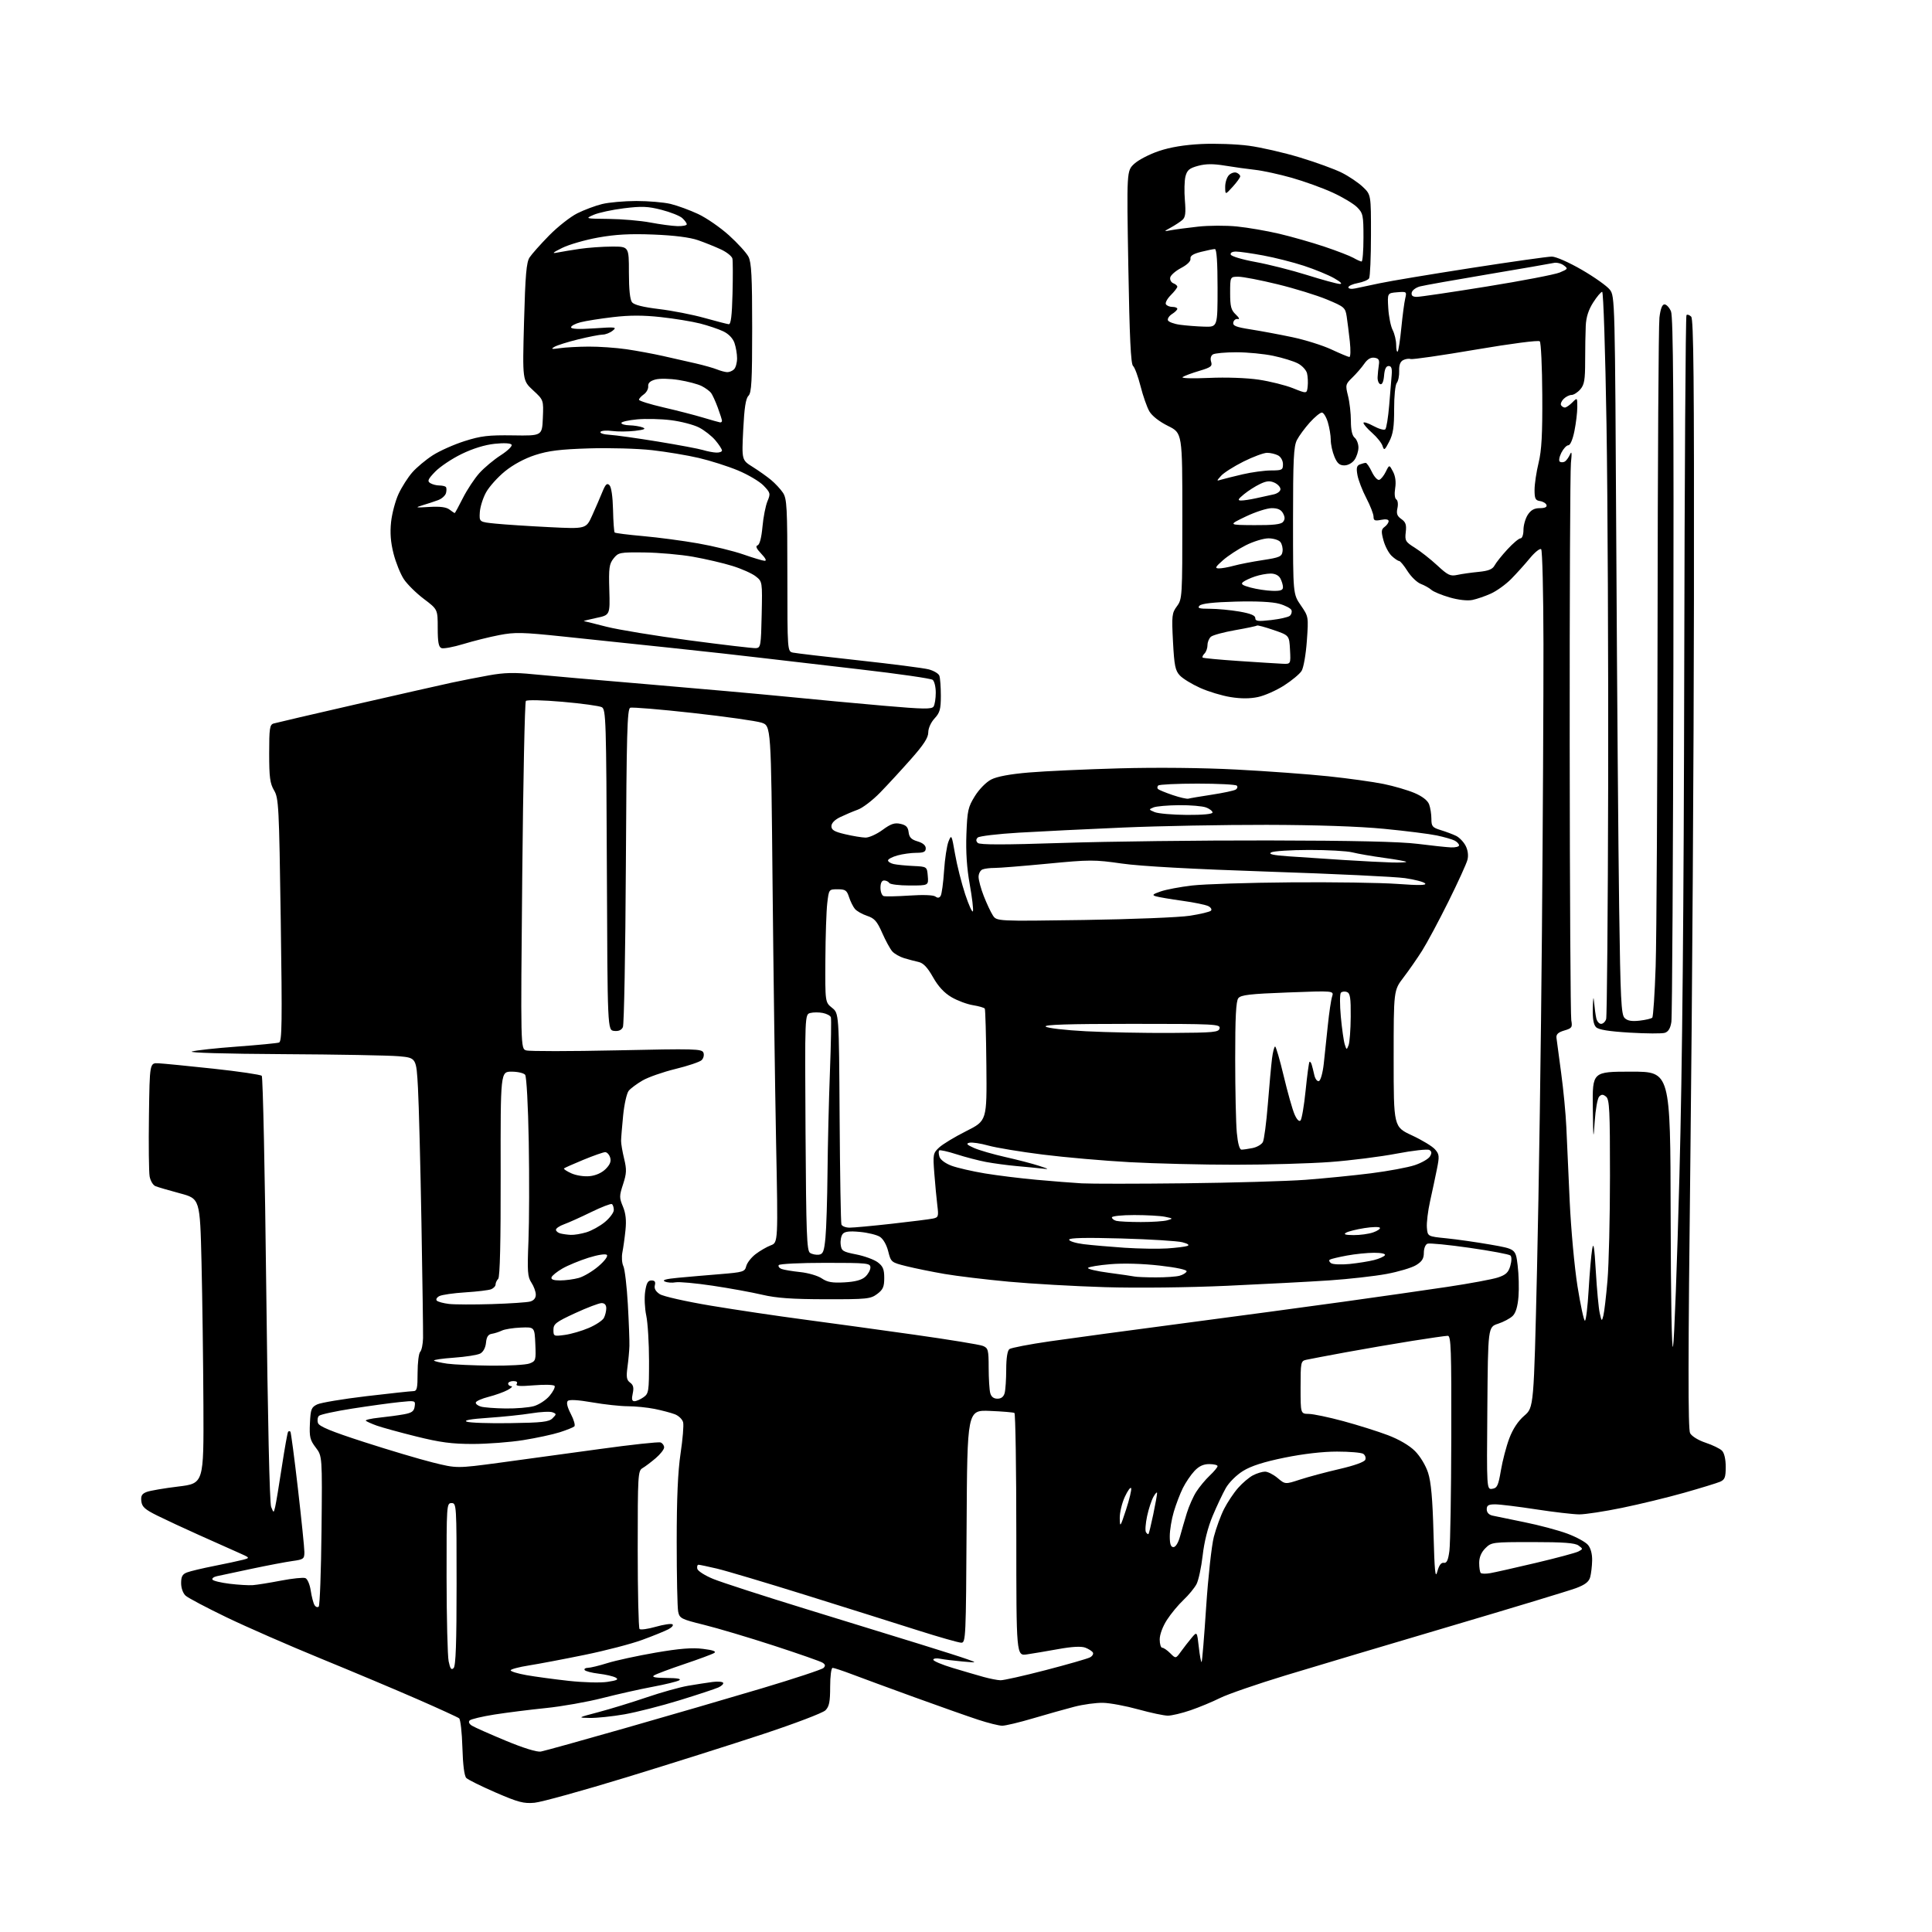 <?xml version="1.0" encoding="UTF-8" standalone="no"?>
<!-- Filename: 3e5af063386ffc42a800b378b05814c6aac1a0b32aec6b277920144b38f34e04.svg -->
<!-- Created with https://svgstud.io -->
<svg
  version="1.1"
  xmlns="http://www.w3.org/2000/svg"
  xmlns:xlink="http://www.w3.org/1999/xlink"
  xmlns:svg="http://www.w3.org/2000/svg"
  xmlns:rdf="http://www.w3.org/1999/02/22-rdf-syntax-ns#"
  xmlns:cc="http://creativecommons.org/ns#"
  xmlns:dc="http://purl.org/dc/elements/1.1/"
  viewBox="0 0 768 768"
  width="768"
  height="768"
  role="img"
  aria-labelledby="titleID descID"
>
  <title id="titleID">Rudys blue collar workshop</title>
  <desc id="descID">AI-generated SVG illustration: Rudys blue collar workshop, created on https://svgstud.io</desc>

  <rect width="100%" height="100%" fill="white" />


  <path stroke="none" fill="black" fill-rule="evenodd" d="M212.50,716.62C208.20,717.02 206.04,716.45 197.05,712.56C191.31,710.07 186.05,707.47 185.36,706.77C184.57,705.96 184.01,701.57 183.81,694.67C183.64,688.71 183.05,683.48 182.50,683.05C181.95,682.62 174.53,679.22 166.00,675.49C157.47,671.76 140.15,664.47 127.50,659.29C114.85,654.11 97.99,646.73 90.04,642.90C82.08,639.06 74.77,635.20 73.79,634.31C72.74,633.36 72.00,631.29 72.00,629.32C72.00,626.70 72.52,625.75 74.35,625.06C75.65,624.56 80.49,623.41 85.10,622.50C89.72,621.59 94.85,620.49 96.50,620.06C99.50,619.27 99.50,619.27 94.50,617.07C91.75,615.85 84.81,612.75 79.07,610.18C73.33,607.61 65.90,604.15 62.57,602.50C57.60,600.04 56.44,599.00 56.18,596.75C55.94,594.60 56.40,593.80 58.31,593.07C59.65,592.56 65.31,591.59 70.87,590.92C81.00,589.69 81.00,589.69 80.86,558.60C80.78,541.49 80.44,516.02 80.11,502.00C79.50,476.50 79.50,476.50 71.50,474.36C67.10,473.18 62.72,471.90 61.78,471.51C60.83,471.12 59.80,469.39 59.48,467.65C59.17,465.92 59.05,455.05 59.21,443.50C59.50,422.50 59.50,422.50 63.00,422.67C64.92,422.77 74.76,423.73 84.85,424.82C94.95,425.91 103.58,427.19 104.05,427.65C104.51,428.12 105.32,466.30 105.84,512.50C106.42,563.82 107.17,597.47 107.78,599.00C108.78,601.50 108.78,601.50 109.39,599.00C109.72,597.62 110.92,590.44 112.04,583.04C113.17,575.64 114.29,569.38 114.54,569.12C114.79,568.87 115.19,568.86 115.43,569.10C115.67,569.33 117.02,579.54 118.43,591.79C119.84,604.03 121.00,615.36 121.00,616.96C121.00,619.68 120.68,619.92 116.25,620.53C113.64,620.89 106.33,622.28 100.00,623.62C93.67,624.96 87.47,626.29 86.21,626.56C84.95,626.83 84.16,627.45 84.46,627.93C84.75,628.41 87.81,629.15 91.25,629.57C94.69,629.99 98.85,630.24 100.50,630.12C102.15,630.00 107.19,629.19 111.70,628.32C116.21,627.46 120.56,627.00 121.38,627.32C122.21,627.63 123.15,629.81 123.52,632.28C123.88,634.69 124.56,637.29 125.03,638.06C125.51,638.82 126.25,639.08 126.70,638.64C127.14,638.20 127.64,624.56 127.81,608.34C128.11,578.84 128.11,578.84 125.51,575.42C123.24,572.45 122.94,571.21 123.20,565.76C123.47,560.15 123.76,559.39 126.12,558.26C127.57,557.58 136.34,556.11 145.62,555.01C154.91,553.91 163.29,553.01 164.25,553.00C165.76,553.00 166.00,551.98 166.00,545.70C166.00,541.68 166.47,537.93 167.04,537.36C167.60,536.80 168.11,534.34 168.17,531.91C168.22,529.49 167.93,508.82 167.53,486.00C167.13,463.18 166.51,439.10 166.15,432.50C165.50,420.50 165.50,420.50 158.50,419.87C154.65,419.53 133.95,419.15 112.50,419.04C89.50,418.91 74.65,418.48 76.30,417.99C77.84,417.52 85.94,416.64 94.30,416.03C102.66,415.41 110.13,414.69 110.91,414.43C112.10,414.02 112.20,406.70 111.60,365.72C110.94,320.45 110.78,317.30 108.95,314.19C107.33,311.44 107.00,308.98 107.00,299.51C107.00,289.54 107.22,288.07 108.75,287.61C109.71,287.32 124.45,283.89 141.50,279.98C158.55,276.08 175.65,272.21 179.50,271.38C183.35,270.55 190.05,269.24 194.38,268.46C200.44,267.37 204.48,267.27 211.88,268.02C217.17,268.55 237.70,270.35 257.50,272.01C277.30,273.68 302.27,275.91 313.00,276.97C323.73,278.04 341.00,279.65 351.38,280.55C367.15,281.92 370.40,281.97 371.12,280.85C371.59,280.11 371.98,277.64 371.98,275.37C371.99,273.10 371.44,270.80 370.75,270.25C370.06,269.71 357.12,267.84 342.00,266.10C326.88,264.37 309.10,262.30 302.50,261.50C295.90,260.70 279.70,258.90 266.50,257.51C253.30,256.12 234.18,254.11 224.00,253.04C207.60,251.32 204.70,251.25 198.44,252.46C194.55,253.21 188.13,254.81 184.17,256.02C180.21,257.22 176.30,257.95 175.49,257.63C174.36,257.20 174.00,255.29 174.00,249.65C174.00,242.24 174.00,242.24 168.49,238.08C165.45,235.79 161.87,232.25 160.52,230.21C159.18,228.17 157.34,223.61 156.44,220.09C155.29,215.58 155.00,211.85 155.46,207.50C155.83,204.10 157.16,199.08 158.43,196.35C159.70,193.61 162.16,189.75 163.90,187.77C165.63,185.79 169.30,182.74 172.03,180.98C174.77,179.22 180.47,176.68 184.70,175.34C191.22,173.27 194.15,172.93 203.95,173.07C215.50,173.25 215.50,173.25 215.79,166.12C216.09,159.00 216.09,159.00 211.88,155.12C207.68,151.23 207.68,151.23 208.31,127.99C208.82,109.24 209.25,104.27 210.52,102.33C211.39,101.00 214.89,97.07 218.30,93.59C221.71,90.12 226.75,86.16 229.50,84.79C232.25,83.42 236.68,81.76 239.35,81.11C242.02,80.45 248.14,79.91 252.94,79.90C257.75,79.90 263.89,80.42 266.59,81.07C269.29,81.73 274.20,83.52 277.51,85.07C280.81,86.61 286.34,90.43 289.79,93.55C293.24,96.67 296.73,100.50 297.53,102.06C298.71,104.34 299.00,109.94 299.00,130.38C299.00,151.58 298.75,156.11 297.52,157.34C296.44,158.41 295.87,162.18 295.44,170.85C294.85,182.88 294.85,182.88 299.18,185.59C301.55,187.08 304.85,189.41 306.50,190.78C308.15,192.15 310.28,194.44 311.24,195.88C312.80,198.23 312.99,201.66 312.99,228.73C313.00,258.96 313.00,258.96 315.25,259.43C316.49,259.69 328.30,261.08 341.50,262.52C354.70,263.96 367.14,265.56 369.15,266.08C371.15,266.60 373.07,267.73 373.40,268.59C373.73,269.46 374.00,273.03 374.00,276.53C374.00,281.94 373.62,283.30 371.50,285.59C370.05,287.16 369.00,289.49 369.00,291.14C369.00,293.24 367.20,296.02 362.14,301.74C358.37,306.01 352.85,312.00 349.89,315.04C346.93,318.09 342.93,321.16 341.00,321.85C339.07,322.55 335.93,323.88 334.00,324.81C331.80,325.87 330.50,327.22 330.50,328.43C330.50,329.93 331.69,330.63 336.00,331.63C339.02,332.34 342.65,332.93 344.05,332.96C345.46,332.98 348.49,331.61 350.80,329.92C354.12,327.48 355.60,326.97 357.93,327.49C360.18,327.98 360.95,328.77 361.19,330.82C361.43,332.87 362.27,333.73 364.75,334.46C366.85,335.08 368.00,336.05 368.00,337.21C368.00,338.61 367.19,339.00 364.25,339.01C362.19,339.01 358.81,339.48 356.75,340.05C354.69,340.63 353.00,341.51 353.00,342.03C353.00,342.54 354.01,343.19 355.25,343.47C356.49,343.75 359.98,344.10 363.00,344.24C368.50,344.50 368.50,344.50 368.81,348.25C369.12,352.00 369.12,352.00 361.62,352.00C357.49,352.00 353.84,351.55 353.50,351.00C353.16,350.45 352.23,350.00 351.44,350.00C350.52,350.00 350.00,351.04 350.00,352.89C350.00,354.48 350.56,355.97 351.25,356.20C351.94,356.42 356.55,356.33 361.50,356.00C366.90,355.63 371.03,355.78 371.83,356.38C372.74,357.06 373.40,356.98 373.93,356.11C374.36,355.41 374.97,350.94 375.28,346.17C375.59,341.40 376.39,336.15 377.05,334.50C378.22,331.60 378.30,331.77 379.65,339.50C380.41,343.90 382.23,351.10 383.68,355.50C385.14,359.90 386.52,362.93 386.76,362.23C386.99,361.54 386.41,356.71 385.48,351.50C384.33,345.15 383.90,338.63 384.16,331.66C384.51,322.23 384.81,320.84 387.52,316.48C389.22,313.74 392.01,310.90 394.01,309.87C396.31,308.68 401.51,307.71 409.01,307.08C415.33,306.54 431.52,305.80 445.00,305.43C459.81,305.02 478.20,305.21 491.50,305.91C503.60,306.54 520.02,307.74 528.00,308.58C535.98,309.42 545.88,310.80 550.00,311.64C554.12,312.48 559.68,314.11 562.34,315.25C565.40,316.56 567.51,318.20 568.09,319.73C568.59,321.05 569.00,323.64 569.00,325.49C569.00,328.50 569.39,328.96 572.75,329.99C574.81,330.62 577.55,331.65 578.84,332.28C580.12,332.91 581.82,334.68 582.61,336.21C583.50,337.93 583.78,340.03 583.35,341.74C582.98,343.26 579.55,350.78 575.74,358.45C571.93,366.12 567.23,374.89 565.29,377.95C563.36,381.00 560.03,385.79 557.89,388.59C554.00,393.68 554.00,393.68 554.00,420.81C554.00,447.94 554.00,447.94 561.25,451.32C565.24,453.17 569.37,455.67 570.42,456.87C572.16,458.83 572.24,459.58 571.19,464.77C570.56,467.92 569.34,473.65 568.48,477.50C567.62,481.35 567.05,486.07 567.21,488.00C567.50,491.50 567.50,491.50 575.00,492.25C579.12,492.66 587.00,493.79 592.50,494.75C602.50,496.50 602.50,496.50 603.29,503.00C603.73,506.57 603.88,512.15 603.62,515.39C603.32,519.30 602.55,521.89 601.33,523.09C600.32,524.09 597.70,525.49 595.50,526.21C591.50,527.51 591.50,527.51 591.24,559.83C590.97,592.14 590.97,592.14 593.21,591.82C595.14,591.54 595.61,590.55 596.63,584.50C597.28,580.65 598.78,574.92 599.97,571.77C601.38,568.04 603.44,564.91 605.92,562.77C609.71,559.50 609.71,559.50 610.99,504.50C611.70,474.25 612.58,414.18 612.94,371.00C613.31,327.82 613.58,276.00 613.55,255.83C613.52,235.67 613.11,218.79 612.64,218.33C612.17,217.87 610.15,219.48 608.14,221.91C606.14,224.34 602.78,228.06 600.68,230.19C598.57,232.32 594.97,234.91 592.68,235.95C590.38,237.00 587.04,238.14 585.27,238.50C583.32,238.89 579.74,238.49 576.27,237.49C573.09,236.57 569.82,235.22 569.00,234.48C568.17,233.74 566.28,232.68 564.79,232.11C563.29,231.54 560.93,229.26 559.52,227.04C558.12,224.82 556.62,223.00 556.18,223.00C555.74,223.00 554.41,222.10 553.23,221.00C552.04,219.89 550.57,217.11 549.95,214.80C548.99,211.25 549.06,210.43 550.41,209.44C551.28,208.80 552.00,207.78 552.00,207.16C552.00,206.46 550.90,206.27 549.00,206.65C546.52,207.15 546.00,206.92 546.00,205.38C546.00,204.34 544.71,201.03 543.13,198.00C541.55,194.97 539.97,190.86 539.61,188.87C539.10,186.04 539.31,185.09 540.56,184.62C541.44,184.28 542.49,184.00 542.90,184.00C543.30,184.00 544.40,185.61 545.34,187.58C546.27,189.54 547.59,190.97 548.27,190.75C548.95,190.53 550.12,189.07 550.88,187.51C552.27,184.67 552.27,184.67 553.74,187.47C554.70,189.30 555.00,191.61 554.60,194.08C554.24,196.34 554.43,198.15 555.06,198.53C555.65,198.90 555.85,200.42 555.50,202.00C555.02,204.18 555.37,205.15 557.06,206.33C558.80,207.55 559.15,208.60 558.81,211.53C558.41,214.93 558.69,215.41 562.44,217.75C564.67,219.14 568.67,222.29 571.32,224.74C575.58,228.69 576.50,229.13 579.32,228.53C581.07,228.15 584.87,227.61 587.76,227.33C591.72,226.94 593.30,226.30 594.13,224.76C594.73,223.63 597.03,220.75 599.24,218.36C601.45,215.96 603.78,214.00 604.43,214.00C605.09,214.00 605.60,212.54 605.60,210.63C605.60,208.78 606.38,206.08 607.32,204.63C608.56,202.74 609.91,202.00 612.11,202.00C614.11,202.00 615.02,201.57 614.76,200.75C614.53,200.06 613.37,199.36 612.17,199.18C610.34,198.91 610.00,198.21 610.01,194.68C610.02,192.38 610.74,187.57 611.61,184.00C612.82,179.05 613.17,172.63 613.08,157.03C613.02,145.77 612.57,136.17 612.08,135.68C611.57,135.17 600.83,136.56 586.60,138.98C573.08,141.29 561.44,142.97 560.75,142.72C560.06,142.47 558.73,142.67 557.78,143.15C556.61,143.75 556.10,145.14 556.19,147.47C556.26,149.36 555.83,151.49 555.24,152.21C554.64,152.94 554.17,157.51 554.19,162.59C554.21,169.71 553.79,172.50 552.24,175.53C550.44,179.02 550.19,179.19 549.58,177.26C549.21,176.08 547.35,173.76 545.45,172.09C543.55,170.43 542.00,168.63 542.00,168.11C542.00,167.59 543.77,168.14 545.93,169.32C548.09,170.50 550.23,171.10 550.68,170.66C551.13,170.21 551.82,165.94 552.22,161.17C552.61,156.40 553.06,150.93 553.22,149.00C553.42,146.43 553.10,145.50 552.00,145.50C550.98,145.50 550.40,146.73 550.19,149.31C549.99,151.72 549.43,152.97 548.69,152.71C548.03,152.49 547.55,151.22 547.62,149.90C547.68,148.58 547.91,146.38 548.12,145.00C548.42,143.06 548.02,142.44 546.34,142.20C544.90,141.99 543.57,142.78 542.34,144.57C541.33,146.04 539.20,148.51 537.61,150.05C534.84,152.74 534.77,153.02 535.86,157.37C536.49,159.85 537.00,164.33 537.00,167.32C537.00,170.93 537.50,173.17 538.50,174.00C539.32,174.68 540.00,176.44 540.00,177.90C540.00,179.36 539.30,181.56 538.44,182.78C537.54,184.06 535.84,185.00 534.39,185.00C532.49,185.00 531.55,184.18 530.45,181.53C529.65,179.62 529.00,176.64 529.00,174.90C529.00,173.16 528.48,169.99 527.84,167.87C527.20,165.74 526.13,164.00 525.46,164.00C524.78,164.00 522.63,165.77 520.67,167.94C518.72,170.11 516.41,173.24 515.56,174.89C514.25,177.41 514.00,182.62 514.00,207.02C514.00,236.14 514.00,236.14 517.09,240.63C520.17,245.11 520.18,245.13 519.49,254.81C519.10,260.23 518.18,265.48 517.39,266.72C516.62,267.94 513.49,270.54 510.44,272.49C507.39,274.45 502.74,276.51 500.11,277.07C496.89,277.76 493.30,277.77 489.16,277.10C485.77,276.56 480.33,274.92 477.08,273.45C473.82,271.99 470.19,269.77 469.02,268.52C467.18,266.57 466.79,264.63 466.28,255.07C465.74,244.70 465.85,243.69 467.85,240.99C469.95,238.15 470.00,237.29 470.00,205.11C470.00,172.14 470.00,172.14 464.31,169.32C460.84,167.60 457.94,165.33 456.88,163.50C455.93,161.85 454.35,157.35 453.38,153.50C452.40,149.65 451.07,146.03 450.40,145.46C449.52,144.70 449.01,134.10 448.53,106.17C447.87,67.93 447.87,67.93 450.86,65.13C452.51,63.59 456.93,61.30 460.68,60.04C465.22,58.51 470.85,57.58 477.54,57.25C483.06,56.98 491.55,57.28 496.41,57.93C501.26,58.58 510.40,60.67 516.71,62.59C523.03,64.50 530.52,67.22 533.35,68.64C536.18,70.05 539.96,72.60 541.75,74.30C545.00,77.39 545.00,77.39 544.98,93.45C544.98,102.28 544.64,110.02 544.23,110.66C543.83,111.30 541.81,112.13 539.75,112.52C537.69,112.91 536.00,113.67 536.00,114.22C536.00,114.79 537.20,114.98 538.75,114.65C540.26,114.34 544.65,113.41 548.50,112.59C552.35,111.76 568.67,109.04 584.76,106.54C600.85,104.04 615.30,102.00 616.87,102.00C618.48,102.00 623.64,104.27 628.79,107.25C633.78,110.14 638.79,113.69 639.92,115.14C641.95,117.75 641.98,118.81 642.51,218.14C642.80,273.34 643.31,337.53 643.64,360.80C644.15,397.28 644.45,403.31 645.80,404.66C646.92,405.78 648.59,406.08 651.73,405.73C654.13,405.46 656.41,404.92 656.80,404.54C657.18,404.15 657.79,394.99 658.15,384.17C658.51,373.35 658.85,312.08 658.91,248.00C658.97,183.92 659.30,129.14 659.65,126.25C660.07,122.75 660.74,121.00 661.66,121.00C662.43,121.00 663.59,122.24 664.24,123.75C665.15,125.84 665.38,159.43 665.20,264.50C665.08,340.40 664.72,404.17 664.40,406.21C664.02,408.76 663.20,410.12 661.80,410.56C660.69,410.92 654.40,410.88 647.84,410.49C639.51,409.99 635.48,409.33 634.46,408.32C633.45,407.31 633.05,404.94 633.17,400.68C633.29,396.37 633.44,395.71 633.68,398.50C633.88,400.70 634.26,403.51 634.54,404.75C634.81,405.99 635.67,407.00 636.45,407.00C637.23,407.00 638.14,406.15 638.47,405.10C638.80,404.06 639.16,362.32 639.27,312.35C639.37,262.38 639.08,197.76 638.61,168.75C638.14,139.74 637.37,116.00 636.89,116.00C636.42,116.00 634.80,117.91 633.31,120.25C631.45,123.16 630.52,126.07 630.36,129.50C630.23,132.25 630.12,138.56 630.12,143.53C630.12,151.01 629.79,152.93 628.19,154.78C627.13,156.00 625.56,157.00 624.70,157.00C623.85,157.00 622.43,157.71 621.56,158.58C620.69,159.45 620.24,160.57 620.55,161.08C620.86,161.59 621.54,162.00 622.06,162.00C622.58,162.00 623.90,161.10 625.00,160.00C627.00,158.00 627.00,158.00 627.00,161.83C627.00,163.94 626.49,168.22 625.86,171.33C625.19,174.70 624.20,177.00 623.44,177.00C622.73,177.00 621.48,178.35 620.65,179.99C619.81,181.69 619.56,183.23 620.08,183.55C620.59,183.86 621.48,183.82 622.07,183.46C622.66,183.09 623.57,181.83 624.10,180.65C624.78,179.11 624.89,180.07 624.47,184.00C624.16,187.03 623.93,237.42 623.98,296.00C624.02,354.58 624.31,403.89 624.61,405.58C625.11,408.39 624.86,408.75 621.83,409.64C619.39,410.36 618.56,411.15 618.72,412.56C618.85,413.63 619.69,419.90 620.58,426.50C621.48,433.10 622.41,442.77 622.64,448.00C622.87,453.23 623.48,466.53 623.98,477.58C624.49,488.62 625.88,503.81 627.08,511.33C628.28,518.85 629.61,525.00 630.03,525.00C630.45,525.00 631.12,519.49 631.51,512.75C631.90,506.01 632.54,498.70 632.92,496.50C633.44,493.48 633.80,495.67 634.37,505.50C634.79,512.65 635.48,520.08 635.92,522.00C636.67,525.33 636.74,525.38 637.36,523.00C637.72,521.62 638.46,515.33 639.00,509.00C639.54,502.68 639.99,483.94 639.99,467.37C640.00,441.44 639.79,437.07 638.46,435.96C637.26,434.97 636.65,434.95 635.71,435.89C635.04,436.55 634.24,441.01 633.92,445.80C633.40,453.65 633.33,453.10 633.17,440.25C633.00,426.00 633.00,426.00 648.50,426.00C664.00,426.00 664.00,426.00 664.11,482.75C664.18,517.12 664.56,537.79 665.07,535.16C665.54,532.78 666.68,502.40 667.59,467.66C668.76,423.31 669.33,363.01 669.51,265.20C669.65,188.58 670.05,125.61 670.40,125.26C670.75,124.92 671.59,125.19 672.27,125.87C673.23,126.84 673.47,151.34 673.37,238.30C673.30,299.46 672.67,398.57 671.97,458.54C671.02,540.11 670.99,568.12 671.84,569.71C672.50,570.93 675.10,572.54 678.00,573.50C680.77,574.42 683.70,575.84 684.51,576.66C685.43,577.57 686.00,580.05 686.00,583.09C686.00,587.27 685.65,588.19 683.75,589.02C682.51,589.55 676.10,591.52 669.50,593.39C662.90,595.26 651.78,597.96 644.79,599.39C637.80,600.83 630.15,602.00 627.79,601.99C625.43,601.98 617.70,601.08 610.61,599.99C603.52,598.90 596.21,598.00 594.36,598.00C591.68,598.00 591.00,598.40 591.00,599.98C591.00,601.22 591.85,602.15 593.25,602.47C594.49,602.75 600.23,603.93 606.00,605.10C611.77,606.26 619.42,608.30 623.00,609.63C626.58,610.95 630.29,612.98 631.25,614.13C632.35,615.44 632.96,617.76 632.90,620.36C632.85,622.64 632.49,625.62 632.11,626.98C631.60,628.80 630.08,629.97 626.46,631.32C623.73,632.33 601.25,639.15 576.50,646.46C551.75,653.78 522.27,662.57 511.00,666.00C499.73,669.43 488.02,673.47 485.00,674.98C481.98,676.49 476.69,678.68 473.25,679.86C469.81,681.04 465.75,682.00 464.24,682.00C462.72,682.00 457.44,680.88 452.49,679.51C447.55,678.14 441.25,676.96 438.50,676.90C435.75,676.83 430.57,677.54 427.00,678.47C423.43,679.40 416.05,681.47 410.62,683.08C405.19,684.69 399.69,686.00 398.40,686.00C397.11,686.00 392.79,684.92 388.78,683.60C384.78,682.29 373.40,678.27 363.50,674.68C353.60,671.08 342.45,666.99 338.73,665.57C335.00,664.16 331.51,663.00 330.98,663.00C330.43,663.00 330.00,666.28 330.00,670.50C330.00,676.50 329.63,678.37 328.12,679.88C327.09,680.91 315.96,685.15 303.37,689.31C290.79,693.47 266.32,701.21 249.00,706.51C231.68,711.81 215.25,716.36 212.50,716.62zM215.00,696.27C216.38,696.02 231.45,691.83 248.50,686.96C265.55,682.09 290.02,674.97 302.88,671.13C315.73,667.29 326.76,663.64 327.37,663.03C328.19,662.21 328.09,661.66 326.99,660.95C326.17,660.42 317.40,657.35 307.50,654.13C297.60,650.91 285.15,647.20 279.83,645.89C270.73,643.64 270.13,643.33 269.58,640.62C269.26,639.04 269.00,626.55 269.00,612.87C269.00,595.55 269.47,584.88 270.54,577.74C271.39,572.11 271.85,566.54 271.55,565.38C271.26,564.21 269.78,562.77 268.26,562.19C266.74,561.61 263.12,560.65 260.20,560.06C257.29,559.48 252.51,559.00 249.58,559.00C246.66,559.00 240.30,558.31 235.47,557.47C229.79,556.48 226.32,556.28 225.70,556.90C225.07,557.53 225.51,559.36 226.92,562.08C228.13,564.39 228.75,566.61 228.31,567.02C227.86,567.42 225.25,568.47 222.50,569.35C219.75,570.23 213.22,571.64 208.00,572.47C202.78,573.31 193.76,573.99 187.97,574.00C179.64,574.00 174.96,573.38 165.47,571.02C158.89,569.39 151.82,567.44 149.77,566.71C147.72,565.97 145.77,565.10 145.43,564.77C145.10,564.44 147.46,563.89 150.67,563.55C153.87,563.22 158.30,562.62 160.50,562.22C163.71,561.64 164.57,561.02 164.84,559.10C165.18,556.72 165.11,556.70 158.84,557.35C155.35,557.70 146.93,558.86 140.13,559.92C133.32,560.98 127.32,562.28 126.78,562.82C126.24,563.36 126.07,564.63 126.40,565.65C126.85,567.03 131.54,568.97 144.75,573.24C154.51,576.40 166.79,580.05 172.04,581.36C181.57,583.73 181.57,583.73 198.54,581.46C207.87,580.21 225.78,577.76 238.35,576.02C250.91,574.28 261.83,573.10 262.60,573.40C263.37,573.69 264.00,574.58 264.00,575.37C264.00,576.15 262.49,578.08 260.65,579.65C258.81,581.22 256.45,583.00 255.40,583.61C253.60,584.66 253.50,586.29 253.50,615.78C253.50,632.86 253.83,647.16 254.23,647.56C254.63,647.96 257.51,647.57 260.63,646.68C263.75,645.79 266.74,645.34 267.29,645.68C267.84,646.02 267.12,646.91 265.69,647.66C264.26,648.41 259.58,650.31 255.29,651.88C251.01,653.46 240.75,656.13 232.50,657.82C224.25,659.51 214.24,661.41 210.25,662.04C206.26,662.67 203.00,663.54 203.00,663.98C203.00,664.43 205.81,665.28 209.25,665.89C212.69,666.50 220.22,667.52 226.00,668.16C231.89,668.81 238.68,668.99 241.46,668.57C245.34,667.98 246.05,667.61 244.72,666.86C243.78,666.34 240.75,665.64 237.98,665.31C235.21,664.98 232.70,664.33 232.41,663.86C232.12,663.39 232.70,662.99 233.69,662.99C234.69,662.98 238.20,662.13 241.50,661.09C244.80,660.06 253.37,658.20 260.54,656.96C270.13,655.31 275.14,654.91 279.45,655.45C283.48,655.95 284.88,656.46 283.91,657.08C283.13,657.57 277.77,659.56 272.00,661.50C266.23,663.44 260.82,665.47 260.00,666.00C258.94,666.68 260.43,666.98 265.00,667.02C269.32,667.05 270.99,667.36 269.97,667.96C269.13,668.45 264.40,669.60 259.47,670.52C254.54,671.44 245.55,673.45 239.50,675.00C233.45,676.55 223.32,678.34 217.00,678.98C210.68,679.62 201.48,680.78 196.57,681.55C191.66,682.33 187.22,683.38 186.70,683.90C186.12,684.48 186.47,685.28 187.63,686.00C188.66,686.64 194.68,689.31 201.00,691.94C208.12,694.90 213.45,696.54 215.00,696.27zM234.50,682.91C229.50,682.82 229.50,682.82 238.00,680.57C242.68,679.33 251.22,676.71 257.00,674.74C262.77,672.77 270.20,670.69 273.50,670.12C276.80,669.56 281.18,668.88 283.23,668.61C285.28,668.35 287.18,668.49 287.45,668.92C287.72,669.35 286.88,670.19 285.59,670.78C284.30,671.36 277.33,673.67 270.11,675.89C262.89,678.12 253.04,680.62 248.24,681.47C243.43,682.31 237.25,682.95 234.50,682.91zM397.70,667.93C398.91,667.97 407.01,666.15 415.70,663.89C424.39,661.63 432.30,659.36 433.28,658.84C434.26,658.32 434.77,657.44 434.43,656.89C434.09,656.33 432.72,655.46 431.40,654.96C429.81,654.36 426.19,654.55 420.75,655.53C416.21,656.35 410.59,657.30 408.25,657.64C404.00,658.27 404.00,658.27 404.00,610.19C404.00,583.75 403.66,561.92 403.25,561.67C402.84,561.43 398.45,561.06 393.50,560.86C384.50,560.50 384.50,560.50 384.24,606.75C383.99,650.92 383.90,653.00 382.14,653.00C381.12,653.00 373.37,650.79 364.90,648.10C356.43,645.40 336.45,639.12 320.50,634.13C304.55,629.15 288.57,624.39 285.00,623.55C281.43,622.71 278.13,622.02 277.68,622.01C277.22,622.01 277.00,622.72 277.18,623.60C277.35,624.47 280.20,626.30 283.50,627.65C286.80,629.00 303.45,634.40 320.50,639.64C337.55,644.89 358.02,651.19 366.00,653.66C373.98,656.13 382.30,658.78 384.50,659.57C388.50,660.99 388.50,660.99 382.50,660.46C379.20,660.16 375.26,659.68 373.75,659.38C372.24,659.08 371.00,659.26 371.00,659.77C371.00,660.29 374.49,661.76 378.75,663.04C383.01,664.32 388.52,665.93 391.00,666.62C393.48,667.30 396.49,667.90 397.70,667.93zM180.32,663.08C181.18,662.22 181.50,653.11 181.50,629.70C181.50,598.17 181.46,597.50 179.50,597.50C177.54,597.50 177.50,598.16 177.52,627.00C177.54,643.23 177.91,658.25 178.34,660.38C178.96,663.36 179.41,663.99 180.32,663.08zM477.66,660.67C477.88,660.46 478.69,650.59 479.47,638.74C480.25,626.90 481.63,614.38 482.52,610.92C483.42,607.47 485.24,602.49 486.57,599.86C487.91,597.23 490.41,593.46 492.15,591.49C493.88,589.51 496.56,587.25 498.10,586.45C499.64,585.65 501.79,585.00 502.87,585.00C503.96,585.00 506.21,586.14 507.87,587.54C510.89,590.08 510.89,590.08 516.76,588.16C519.99,587.10 527.03,585.21 532.40,583.97C538.38,582.59 542.39,581.15 542.73,580.26C543.04,579.45 542.66,578.40 541.90,577.91C541.13,577.43 536.45,577.03 531.50,577.03C525.90,577.02 518.02,577.93 510.63,579.44C502.38,581.12 497.34,582.74 494.14,584.72C491.53,586.33 488.55,589.29 487.27,591.54C486.04,593.72 483.68,598.70 482.04,602.62C480.15,607.12 478.69,612.90 478.08,618.32C477.54,623.04 476.44,628.16 475.64,629.70C474.83,631.24 472.50,634.08 470.46,636.00C468.41,637.92 465.45,641.50 463.87,643.95C462.19,646.55 461.00,649.76 461.00,651.70C461.00,653.51 461.45,655.00 462.00,655.00C462.55,655.00 463.98,655.98 465.19,657.19C467.38,659.38 467.38,659.38 469.44,656.53C470.57,654.96 472.48,652.51 473.67,651.09C475.84,648.50 475.84,648.50 476.55,654.78C476.94,658.24 477.44,660.89 477.66,660.67zM571.35,624.75C572.03,622.22 572.87,621.08 573.92,621.25C575.10,621.44 575.66,620.26 576.16,616.50C576.52,613.75 576.86,593.39 576.91,571.25C576.99,536.36 576.80,531.00 575.52,531.00C574.71,531.00 568.30,531.92 561.27,533.04C554.25,534.16 542.42,536.19 535.00,537.55C527.58,538.92 520.49,540.26 519.25,540.54C517.09,541.02 517.00,541.47 517.00,551.52C517.00,562.00 517.00,562.00 520.25,562.05C522.04,562.07 528.23,563.37 534.00,564.93C539.77,566.49 547.74,569.00 551.70,570.50C556.16,572.19 560.25,574.59 562.46,576.80C564.52,578.85 566.73,582.51 567.68,585.43C568.87,589.10 569.47,595.76 569.84,609.50C570.25,624.69 570.55,627.75 571.35,624.75zM592.37,625.36C594.09,625.07 602.25,623.23 610.50,621.28C618.75,619.33 626.37,617.29 627.43,616.74C629.31,615.76 629.31,615.70 627.49,614.37C626.09,613.34 621.52,613.00 609.26,613.00C593.23,613.00 592.86,613.05 590.45,615.45C588.82,617.09 588.00,619.03 588.00,621.29C588.00,623.15 588.28,624.94 588.62,625.28C588.96,625.62 590.65,625.66 592.37,625.36zM466.46,615.00C467.33,615.00 468.39,613.28 469.08,610.75C469.72,608.41 470.93,604.25 471.77,601.50C472.62,598.75 474.31,594.92 475.54,593.00C476.77,591.08 479.17,588.18 480.89,586.56C482.60,584.95 484.00,583.26 484.00,582.81C484.00,582.37 482.51,582.00 480.69,582.00C478.36,582.00 476.60,582.82 474.80,584.75C473.38,586.26 471.32,589.30 470.22,591.50C469.12,593.70 467.50,597.94 466.61,600.93C465.72,603.92 465.00,608.31 465.00,610.68C465.00,613.80 465.41,615.00 466.46,615.00zM456.54,609.79C456.73,609.61 457.58,606.09 458.44,601.98C459.30,597.86 459.98,594.05 459.96,593.50C459.94,592.95 459.29,593.62 458.51,595.00C457.73,596.38 456.59,599.86 455.98,602.74C455.37,605.62 455.16,608.46 455.53,609.05C455.90,609.65 456.35,609.98 456.54,609.79zM447.63,600.09C448.96,596.01 449.87,592.18 449.65,591.59C449.42,590.99 448.29,592.52 447.14,595.00C445.99,597.48 445.08,601.30 445.12,603.50C445.19,607.30 445.32,607.13 447.63,600.09zM202.72,565.72C215.55,565.54 218.20,565.23 219.64,563.79C221.26,562.17 221.26,562.04 219.61,561.40C218.64,561.03 214.85,561.22 211.18,561.82C207.51,562.42 199.79,563.22 194.03,563.61C187.10,564.08 184.22,564.59 185.53,565.13C186.61,565.58 194.35,565.85 202.72,565.72zM201.00,559.89C205.12,559.95 210.16,559.53 212.19,558.97C214.21,558.40 217.03,556.57 218.44,554.89C219.86,553.21 220.76,551.43 220.46,550.93C220.15,550.44 216.50,550.32 212.29,550.68C206.64,551.15 204.87,551.02 205.40,550.16C205.86,549.42 205.37,549.00 204.06,549.00C202.93,549.00 202.00,549.45 202.00,550.00C202.00,550.55 202.56,551.02 203.25,551.04C203.94,551.06 203.28,551.74 201.79,552.55C200.30,553.36 196.90,554.58 194.24,555.26C191.57,555.94 189.28,556.95 189.14,557.50C189.00,558.05 189.92,558.79 191.19,559.15C192.46,559.51 196.88,559.84 201.00,559.89zM252.20,557.00C252.94,557.00 254.56,556.30 255.78,555.44C257.88,553.97 258.00,553.18 258.00,540.99C258.00,533.90 257.50,525.79 256.90,522.97C256.29,520.14 256.10,515.84 256.46,513.42C256.97,510.03 257.55,509.00 258.97,509.00C260.29,509.00 260.67,509.54 260.31,510.92C259.98,512.20 260.62,513.36 262.26,514.44C263.63,515.33 272.63,517.36 282.61,519.03C292.45,520.67 309.05,523.14 319.50,524.52C329.95,525.91 349.75,528.63 363.50,530.57C377.25,532.51 389.51,534.51 390.75,535.03C392.81,535.88 393.00,536.62 393.01,543.73C393.02,548.00 393.30,552.51 393.63,553.75C394.03,555.24 394.99,556.00 396.50,556.00C398.01,556.00 398.97,555.24 399.37,553.75C399.70,552.51 399.98,548.29 399.99,544.37C399.99,539.86 400.46,536.90 401.25,536.29C401.94,535.77 409.25,534.36 417.50,533.17C425.75,531.98 449.60,528.76 470.50,526.01C491.40,523.26 519.98,519.42 534.00,517.47C548.02,515.52 566.70,512.85 575.50,511.53C584.30,510.21 593.28,508.54 595.46,507.82C598.62,506.77 599.62,505.83 600.37,503.21C600.94,501.24 600.95,499.57 600.41,499.07C599.91,498.60 592.61,497.24 584.19,496.03C575.77,494.82 568.23,494.08 567.44,494.39C566.62,494.70 566.00,496.26 566.00,497.98C566.00,500.32 565.28,501.47 562.88,502.93C561.16,503.97 555.88,505.55 551.15,506.42C546.42,507.30 536.24,508.44 528.53,508.97C520.81,509.49 502.49,510.45 487.82,511.12C472.21,511.82 452.08,512.05 439.32,511.67C427.32,511.31 410.07,510.33 401.00,509.49C391.93,508.65 380.45,507.27 375.50,506.42C370.55,505.57 363.73,504.18 360.34,503.34C354.27,501.83 354.17,501.74 353.08,497.42C352.42,494.80 351.08,492.47 349.74,491.63C348.51,490.86 344.94,489.99 341.81,489.70C337.69,489.31 335.80,489.53 334.99,490.52C334.36,491.27 334.00,493.14 334.18,494.69C334.47,497.26 335.01,497.60 340.40,498.66C343.64,499.30 347.46,500.70 348.90,501.77C350.99,503.34 351.50,504.55 351.50,508.00C351.50,511.54 351.01,512.65 348.68,514.39C346.05,516.35 344.62,516.50 328.18,516.47C314.87,516.45 308.65,516.01 303.00,514.68C298.88,513.71 290.01,512.09 283.29,511.09C276.57,510.08 269.94,509.48 268.56,509.74C267.17,510.01 265.24,509.86 264.27,509.41C263.06,508.85 264.72,508.39 269.50,507.94C273.35,507.58 280.90,506.92 286.27,506.49C295.43,505.74 296.08,505.55 296.64,503.31C296.97,502.00 298.65,499.84 300.37,498.53C302.10,497.21 304.81,495.64 306.40,495.04C309.30,493.94 309.30,493.94 308.50,453.72C308.07,431.60 307.44,385.38 307.10,351.00C306.50,288.51 306.50,288.51 302.72,287.27C300.63,286.59 288.36,284.85 275.44,283.42C262.51,281.98 251.30,281.05 250.52,281.35C249.33,281.81 249.06,291.64 248.79,344.20C248.61,378.46 248.08,407.31 247.61,408.30C247.03,409.51 245.87,410.01 244.12,409.80C241.50,409.50 241.50,409.50 241.24,345.78C241.00,286.19 240.87,282.00 239.23,281.12C238.26,280.61 231.25,279.64 223.65,278.98C215.90,278.30 209.48,278.15 209.04,278.64C208.61,279.11 207.96,310.40 207.60,348.17C206.95,416.85 206.95,416.85 209.17,417.55C210.39,417.94 226.60,417.93 245.19,417.53C276.33,416.85 279.03,416.92 279.63,418.47C279.98,419.40 279.65,420.73 278.89,421.44C278.12,422.15 273.45,423.72 268.50,424.93C263.55,426.14 257.66,428.20 255.42,429.51C253.18,430.81 250.70,432.65 249.93,433.59C249.15,434.53 248.15,438.94 247.71,443.40C247.27,447.85 246.90,452.40 246.89,453.50C246.87,454.60 247.42,457.79 248.10,460.60C249.15,464.94 249.09,466.43 247.68,470.75C246.16,475.40 246.15,476.12 247.62,479.62C248.74,482.31 249.04,485.07 248.64,488.97C248.33,492.01 247.77,496.00 247.41,497.83C247.05,499.66 247.22,502.14 247.80,503.33C248.37,504.52 249.17,511.35 249.58,518.50C249.98,525.65 250.26,533.08 250.20,535.00C250.15,536.92 249.80,540.72 249.43,543.43C248.89,547.44 249.09,548.59 250.48,549.61C251.76,550.54 252.02,551.64 251.52,553.93C251.02,556.18 251.20,557.00 252.20,557.00zM195.18,542.87C202.16,542.94 209.04,542.55 210.48,542.01C212.99,541.06 213.08,540.74 212.80,534.26C212.50,527.50 212.50,527.50 207.00,527.73C203.97,527.86 200.60,528.39 199.50,528.93C198.40,529.46 196.60,530.04 195.50,530.21C194.06,530.43 193.41,531.42 193.19,533.76C193.00,535.73 192.10,537.41 190.91,538.05C189.83,538.63 185.12,539.37 180.45,539.70C175.79,540.03 172.22,540.55 172.53,540.86C172.83,541.17 175.20,541.71 177.79,542.08C180.38,542.44 188.21,542.79 195.18,542.87zM224.53,530.65C227.02,530.31 231.31,529.06 234.07,527.87C236.83,526.69 239.51,524.91 240.04,523.93C240.57,522.94 241.00,521.20 241.00,520.07C241.00,518.72 240.35,518.00 239.14,518.00C238.12,518.00 233.39,519.80 228.64,521.99C220.97,525.53 220.00,526.28 220.00,528.63C220.00,531.19 220.14,531.25 224.53,530.65zM195.50,518.40C202.65,518.18 209.51,517.72 210.75,517.38C212.19,516.99 213.00,516.00 212.99,514.63C212.99,513.46 212.20,511.31 211.24,509.86C209.72,507.56 209.57,505.48 210.07,493.36C210.38,485.74 210.43,468.02 210.19,454.00C209.93,439.39 209.31,427.97 208.75,427.25C208.20,426.56 205.78,426.00 203.36,426.00C198.96,426.00 198.96,426.00 199.02,466.66C199.07,493.65 198.74,507.66 198.04,508.36C197.47,508.93 197.00,509.94 197.00,510.59C197.00,511.25 196.21,512.10 195.25,512.49C194.29,512.88 189.68,513.44 185.00,513.73C180.32,514.02 175.66,514.69 174.64,515.22C173.62,515.75 173.17,516.56 173.64,517.03C174.11,517.49 176.30,518.08 178.50,518.34C180.70,518.59 188.35,518.62 195.50,518.40zM335.69,509.76C339.96,509.52 342.53,508.83 343.94,507.55C345.07,506.53 346.00,504.86 346.00,503.85C346.00,502.12 344.83,502.00 328.06,502.00C318.19,502.00 309.87,502.40 309.56,502.90C309.26,503.39 309.76,504.08 310.67,504.43C311.59,504.78 314.93,505.34 318.10,505.67C321.27,506.00 325.13,507.13 326.68,508.19C328.89,509.69 330.84,510.03 335.69,509.76zM222.67,508.99C224.78,508.99 228.10,508.54 230.07,508.00C232.03,507.45 235.54,505.37 237.88,503.37C240.36,501.25 241.76,499.36 241.24,498.84C240.73,498.33 237.67,498.80 233.93,499.97C230.39,501.09 225.73,503.01 223.58,504.25C221.42,505.49 219.47,507.06 219.24,507.75C218.96,508.60 220.05,509.00 222.67,508.99zM459.50,507.78C463.35,507.79 467.59,507.50 468.93,507.12C470.26,506.75 471.51,505.97 471.70,505.40C471.91,504.76 467.75,503.86 460.99,503.09C454.25,502.32 446.63,502.10 441.45,502.53C436.79,502.92 432.75,503.59 432.49,504.02C432.23,504.44 435.94,505.32 440.75,505.95C445.56,506.59 450.18,507.26 451.00,507.44C451.82,507.62 455.65,507.78 459.50,507.78zM536.50,502.45C539.80,502.11 544.17,501.41 546.21,500.89C548.25,500.37 550.19,499.51 550.52,498.97C550.88,498.39 549.15,498.00 546.24,498.00C543.56,498.00 538.70,498.49 535.43,499.10C532.17,499.70 529.11,500.43 528.64,500.72C528.17,501.01 528.40,501.65 529.14,502.15C529.89,502.64 533.20,502.78 536.50,502.45zM325.50,498.76C327.19,498.54 327.60,497.50 328.13,492.00C328.48,488.43 328.85,476.73 328.95,466.00C329.05,455.27 329.48,437.27 329.91,426.00C330.34,414.73 330.51,404.99 330.28,404.36C330.06,403.74 328.62,402.97 327.08,402.67C325.55,402.36 323.31,402.37 322.11,402.68C319.93,403.25 319.93,403.25 320.21,450.16C320.46,490.55 320.71,497.21 322.00,498.04C322.82,498.58 324.40,498.90 325.50,498.76zM464.00,496.27C467.57,496.03 471.18,495.58 472.00,495.28C472.96,494.92 472.23,494.39 470.00,493.81C468.07,493.31 457.16,492.63 445.75,492.31C431.41,491.91 425.00,492.06 425.00,492.79C425.00,493.38 427.59,494.18 430.75,494.58C433.91,494.97 441.23,495.61 447.00,496.00C452.77,496.38 460.43,496.50 464.00,496.27zM226.88,490.88C228.20,490.95 230.98,490.49 233.08,489.86C235.17,489.23 238.49,487.40 240.44,485.79C242.40,484.17 244.00,482.01 244.00,480.99C244.00,479.96 243.65,478.90 243.23,478.64C242.81,478.38 239.10,479.82 234.98,481.83C230.86,483.85 226.03,486.02 224.25,486.66C222.46,487.30 221.00,488.28 221.00,488.84C221.00,489.40 221.79,490.06 222.75,490.31C223.71,490.56 225.57,490.82 226.88,490.88zM538.10,490.97C540.63,490.99 544.12,490.51 545.85,489.90C547.58,489.30 548.79,488.46 548.53,488.05C548.27,487.63 545.50,487.69 542.37,488.19C539.24,488.68 535.97,489.50 535.09,490.01C533.94,490.68 534.78,490.95 538.10,490.97zM337.72,488.01C339.25,488.02 346.80,487.32 354.50,486.46C362.20,485.60 369.56,484.67 370.85,484.40C373.02,483.95 373.15,483.55 372.61,479.21C372.29,476.62 371.75,470.90 371.41,466.50C370.82,458.84 370.90,458.40 373.34,456.13C374.75,454.82 379.59,451.89 384.10,449.63C392.31,445.50 392.31,445.50 392.10,423.57C391.99,411.51 391.70,401.33 391.47,400.95C391.24,400.57 389.12,399.96 386.77,399.58C384.42,399.20 380.58,397.77 378.23,396.39C375.33,394.69 372.97,392.14 370.88,388.44C368.68,384.55 367.04,382.82 365.15,382.40C363.69,382.08 361.09,381.39 359.37,380.87C357.65,380.35 355.55,379.15 354.71,378.21C353.86,377.27 352.06,373.96 350.69,370.86C348.63,366.18 347.61,365.03 344.68,364.06C342.75,363.42 340.56,362.18 339.83,361.30C339.10,360.42 338.05,358.30 337.50,356.60C336.63,353.91 336.03,353.50 333.00,353.50C329.50,353.50 329.50,353.50 328.85,359.00C328.49,362.02 328.15,372.13 328.10,381.46C328.00,398.42 328.00,398.42 330.75,400.62C333.50,402.81 333.50,402.81 333.76,444.15C333.91,466.89 334.23,486.06 334.48,486.75C334.73,487.44 336.19,488.00 337.72,488.01zM453.50,485.78C457.90,485.79 462.62,485.48 464.00,485.09C466.41,484.40 466.38,484.36 463.12,483.69C461.27,483.31 455.76,483.00 450.88,483.00C445.99,483.00 442.00,483.42 442.00,483.93C442.00,484.44 442.79,485.06 443.75,485.31C444.71,485.56 449.10,485.78 453.50,485.78zM471.00,470.38C489.98,470.17 511.57,469.54 519.00,468.99C526.42,468.43 538.12,467.27 545.00,466.40C551.88,465.53 559.71,464.07 562.41,463.16C565.12,462.25 567.82,460.70 568.41,459.72C569.22,458.39 569.17,457.74 568.21,457.14C567.51,456.70 561.66,457.35 555.21,458.58C548.77,459.81 536.91,461.31 528.85,461.91C520.80,462.51 503.70,463.00 490.85,463.00C478.01,463.00 459.18,462.54 449.00,461.98C438.82,461.42 423.30,460.07 414.50,458.96C405.70,457.86 395.97,456.25 392.87,455.38C389.78,454.51 386.40,454.01 385.37,454.25C383.91,454.60 384.30,455.05 387.17,456.33C389.19,457.23 394.81,458.85 399.67,459.95C404.53,461.04 410.52,462.60 413.00,463.42C417.15,464.78 417.23,464.86 414.00,464.49C412.07,464.27 407.57,463.84 404.00,463.52C400.43,463.20 395.02,462.47 392.00,461.91C388.98,461.34 383.66,459.95 380.19,458.83C376.71,457.71 373.63,457.03 373.34,457.32C373.05,457.61 373.10,458.75 373.46,459.86C373.83,461.03 375.84,462.51 378.30,463.42C380.61,464.26 386.55,465.63 391.50,466.45C396.45,467.27 405.68,468.41 412.00,468.98C418.32,469.56 426.43,470.19 430.00,470.40C433.57,470.60 452.02,470.60 471.00,470.38zM234.40,467.54C236.82,467.30 239.24,466.22 240.76,464.70C242.51,462.94 243.02,461.64 242.54,460.12C242.17,458.95 241.28,458.00 240.57,458.00C239.86,458.00 235.98,459.36 231.95,461.02C227.92,462.68 224.43,464.23 224.20,464.47C223.96,464.71 225.28,465.58 227.13,466.42C229.03,467.28 232.21,467.77 234.40,467.54zM493.52,457.00C494.20,457.00 496.17,456.72 497.91,456.37C499.65,456.02 501.49,454.95 502.00,454.00C502.51,453.05 503.40,446.24 503.99,438.88C504.57,431.52 505.32,423.36 505.65,420.75C505.98,418.14 506.54,416.00 506.88,416.01C507.22,416.01 508.76,421.30 510.30,427.76C511.84,434.22 513.76,441.04 514.58,442.92C515.47,445.01 516.41,445.99 516.97,445.42C517.47,444.92 518.39,439.56 519.00,433.53C519.61,427.49 520.30,422.36 520.53,422.13C520.76,421.90 521.15,422.34 521.39,423.11C521.63,423.87 522.11,425.77 522.45,427.32C522.80,428.90 523.61,429.97 524.29,429.74C524.96,429.52 525.81,426.50 526.21,422.92C526.60,419.39 527.33,412.45 527.84,407.50C528.35,402.55 529.11,397.45 529.53,396.16C530.28,393.82 530.28,393.82 511.89,394.52C496.87,395.08 493.27,395.50 492.25,396.80C491.33,397.96 491.00,404.40 491.01,420.94C491.01,433.35 491.30,446.54 491.65,450.25C492.06,454.58 492.73,457.00 493.52,457.00zM536.08,415.50C536.51,414.40 536.89,409.32 536.93,404.22C536.99,396.67 536.71,394.82 535.43,394.34C534.57,394.01 533.49,394.13 533.03,394.62C532.57,395.10 532.56,399.40 533.00,404.17C533.45,408.94 534.15,413.89 534.56,415.17C535.27,417.41 535.33,417.42 536.08,415.50zM465.49,410.61C482.72,410.51 484.51,410.34 484.81,408.75C485.13,407.11 482.93,407.00 449.87,407.00C424.60,407.00 414.91,407.31 415.68,408.08C416.28,408.68 423.40,409.51 431.63,409.94C439.81,410.37 455.04,410.67 465.49,410.61zM430.85,365.71C449.91,365.43 468.88,364.67 473.00,364.02C477.12,363.38 480.89,362.48 481.36,362.02C481.83,361.56 481.38,360.75 480.36,360.22C479.34,359.69 474.68,358.72 470.00,358.08C465.32,357.43 460.60,356.63 459.50,356.30C457.85,355.81 458.19,355.47 461.39,354.36C463.53,353.61 469.16,352.55 473.89,352.00C478.63,351.45 496.23,350.88 513.00,350.75C529.77,350.61 548.90,350.89 555.50,351.37C564.13,352.00 567.22,351.94 566.49,351.16C565.93,350.56 562.33,349.62 558.49,349.07C554.64,348.51 530.35,347.36 504.50,346.50C474.07,345.48 453.42,344.35 445.92,343.27C435.06,341.71 433.21,341.71 416.42,343.33C406.56,344.27 397.07,345.04 395.33,345.02C393.59,345.01 391.45,345.27 390.58,345.61C389.71,345.94 389.00,347.27 389.00,348.57C389.00,349.87 389.93,353.31 391.07,356.21C392.21,359.12 393.82,362.56 394.66,363.86C396.19,366.22 396.19,366.22 430.85,365.71zM553.25,342.85C556.41,342.93 559.00,342.82 559.00,342.60C559.00,342.39 555.06,341.67 550.25,341.02C545.44,340.36 539.74,339.38 537.60,338.83C535.45,338.29 527.69,337.85 520.35,337.87C513.01,337.88 506.25,338.32 505.32,338.84C504.10,339.52 505.99,339.96 512.06,340.39C516.70,340.72 526.58,341.38 534.00,341.85C541.42,342.32 550.09,342.77 553.25,342.85zM576.75,336.85C578.54,336.93 580.00,336.57 580.00,336.04C580.00,335.50 579.21,334.66 578.25,334.15C577.29,333.65 574.10,332.73 571.16,332.11C568.23,331.49 558.78,330.30 550.16,329.47C540.20,328.50 523.22,327.93 503.50,327.89C486.45,327.86 460.80,328.34 446.50,328.96C432.20,329.57 413.57,330.49 405.10,330.99C396.63,331.49 389.23,332.37 388.65,332.95C387.92,333.68 387.93,334.33 388.68,335.08C389.45,335.85 399.05,335.85 422.41,335.08C440.37,334.49 477.21,334.04 504.28,334.09C537.62,334.14 556.73,334.58 563.50,335.44C569.00,336.14 574.96,336.77 576.75,336.85zM471.75,323.94C478.12,323.98 482.00,323.61 482.00,322.98C482.00,322.41 480.85,321.51 479.43,320.98C478.02,320.44 473.19,320.03 468.68,320.07C464.18,320.11 459.60,320.51 458.50,320.97C456.59,321.75 456.62,321.84 459.00,322.83C460.38,323.40 466.11,323.90 471.75,323.94zM472.42,317.48C473.01,317.30 477.20,316.59 481.73,315.90C486.25,315.21 490.51,314.30 491.20,313.88C491.88,313.45 492.08,312.75 491.64,312.30C491.20,311.86 484.16,311.50 476.00,311.50C467.84,311.50 460.83,311.84 460.42,312.25C460.00,312.66 459.96,313.29 460.31,313.65C460.67,314.00 463.30,315.08 466.15,316.05C469.00,317.02 471.82,317.66 472.42,317.48zM509.80,263.85C513.10,264.00 513.10,264.00 512.80,258.29C512.50,252.58 512.50,252.58 506.27,250.44C502.84,249.26 499.87,248.46 499.66,248.67C499.46,248.87 495.57,249.70 491.03,250.49C486.49,251.29 482.15,252.46 481.38,253.10C480.62,253.73 480.00,255.22 480.00,256.42C480.00,257.62 479.47,259.13 478.82,259.78C478.17,260.43 477.83,261.16 478.07,261.40C478.31,261.63 484.80,262.25 492.50,262.76C500.20,263.28 507.98,263.77 509.80,263.85zM300.50,257.65C302.38,257.51 302.52,256.68 302.78,244.34C303.06,231.19 303.06,231.19 300.39,229.09C298.92,227.94 294.75,226.08 291.12,224.96C287.49,223.83 280.47,222.20 275.51,221.32C270.55,220.44 261.86,219.68 256.20,219.61C246.34,219.50 245.81,219.61 243.90,222.00C242.17,224.19 241.95,225.76 242.21,234.50C242.50,244.50 242.50,244.50 237.00,245.65C233.97,246.29 231.78,246.85 232.11,246.90C232.45,246.96 236.50,247.96 241.11,249.14C245.73,250.32 260.52,252.75 274.00,254.54C287.48,256.33 299.40,257.73 300.50,257.65zM505.25,246.49C508.69,246.10 512.04,245.34 512.69,244.82C513.35,244.29 513.65,243.26 513.38,242.54C513.10,241.82 510.92,240.68 508.53,240.01C505.78,239.24 499.41,238.92 491.15,239.15C482.46,239.38 477.68,239.92 476.85,240.75C475.85,241.75 476.67,242.00 480.97,242.00C483.92,242.00 489.19,242.50 492.67,243.10C497.13,243.88 499.00,244.65 499.00,245.70C499.00,246.94 500.05,247.08 505.25,246.49zM505.75,234.87C509.00,234.97 510.00,234.63 510.00,233.43C510.00,232.57 509.53,231.00 508.96,229.93C508.32,228.73 506.87,228.00 505.11,228.00C503.57,228.00 500.77,228.52 498.90,229.15C497.03,229.77 494.89,230.77 494.15,231.35C493.12,232.16 493.82,232.67 497.15,233.57C499.54,234.21 503.41,234.80 505.75,234.87zM484.50,225.95C485.60,225.97 488.28,225.49 490.46,224.89C492.63,224.29 497.81,223.28 501.96,222.65C508.67,221.63 509.54,221.25 509.83,219.19C510.01,217.93 509.61,216.24 508.95,215.44C508.29,214.65 506.17,214.00 504.23,214.00C502.29,214.00 498.24,215.24 495.24,216.75C492.24,218.26 488.14,220.94 486.14,222.71C483.10,225.39 482.83,225.92 484.50,225.95zM303.94,222.93C304.85,222.97 304.36,221.94 302.61,220.11C300.69,218.11 300.24,217.09 301.15,216.78C301.97,216.51 302.69,213.77 303.09,209.42C303.43,205.62 304.33,201.05 305.07,199.27C306.35,196.22 306.26,195.89 303.55,193.05C301.97,191.40 297.40,188.69 293.39,187.02C289.39,185.35 282.38,183.12 277.81,182.05C273.24,180.98 264.88,179.59 259.23,178.95C253.57,178.31 242.32,177.99 234.23,178.24C222.69,178.60 218.03,179.17 212.73,180.89C208.51,182.26 203.99,184.70 200.73,187.35C197.85,189.69 194.48,193.45 193.23,195.70C191.98,197.95 190.86,201.53 190.73,203.65C190.50,207.50 190.50,207.50 197.00,208.15C200.57,208.51 210.13,209.14 218.24,209.54C232.98,210.28 232.98,210.28 235.41,204.89C236.75,201.93 238.56,197.73 239.44,195.57C240.71,192.47 241.30,191.90 242.27,192.87C243.02,193.61 243.57,197.46 243.69,202.65C243.79,207.36 244.09,211.42 244.34,211.68C244.60,211.94 249.69,212.58 255.66,213.11C261.62,213.64 271.45,214.94 277.50,216.01C283.55,217.07 291.65,219.05 295.50,220.40C299.35,221.75 303.15,222.88 303.94,222.93zM498.56,208.75C506.07,208.80 509.22,208.45 510.02,207.47C510.84,206.49 510.84,205.57 510.03,204.06C509.25,202.60 507.94,202.00 505.55,202.00C503.69,202.00 499.02,203.50 495.19,205.34C488.21,208.69 488.21,208.69 498.56,208.75zM180.74,203.97C180.87,203.99 182.34,201.29 184.01,197.97C185.69,194.65 188.64,190.19 190.58,188.04C192.52,185.90 196.33,182.71 199.05,180.97C201.77,179.22 203.71,177.34 203.37,176.78C202.98,176.16 200.38,176.02 196.62,176.42C192.75,176.82 187.93,178.31 183.50,180.47C179.65,182.34 174.93,185.50 173.01,187.48C170.12,190.47 169.78,191.25 171.01,192.03C171.83,192.55 173.44,192.98 174.58,192.98C175.73,192.99 176.92,193.25 177.22,193.56C177.53,193.86 177.56,194.95 177.30,195.98C177.03,197.00 175.61,198.28 174.15,198.81C172.69,199.35 169.93,200.27 168.00,200.84C164.84,201.79 165.10,201.86 170.65,201.52C174.88,201.26 177.38,201.58 178.65,202.54C179.67,203.31 180.61,203.95 180.74,203.97zM493.31,198.96C494.30,198.98 497.00,198.58 499.31,198.06C501.61,197.54 504.74,196.86 506.25,196.54C507.77,196.22 509.00,195.29 509.00,194.46C509.00,193.63 507.93,192.47 506.62,191.87C504.78,191.04 503.48,191.15 500.87,192.40C499.02,193.28 496.15,195.11 494.50,196.47C492.12,198.42 491.87,198.94 493.31,198.96zM485.50,190.66C486.60,190.33 490.43,189.38 494.00,188.54C497.57,187.71 502.64,187.02 505.25,187.01C509.63,187.00 510.00,186.81 510.00,184.54C510.00,183.12 509.17,181.63 508.07,181.04C507.00,180.47 505.04,180.00 503.70,180.00C502.36,180.00 498.13,181.57 494.30,183.48C490.47,185.40 486.47,187.94 485.42,189.12C483.52,191.24 483.52,191.26 485.50,190.66zM284.75,179.91C285.99,179.96 287.00,179.58 287.00,179.08C287.00,178.57 285.82,176.75 284.37,175.03C282.93,173.32 280.00,171.02 277.86,169.93C275.71,168.83 270.71,167.53 266.73,167.03C262.75,166.53 256.69,166.39 253.25,166.71C249.81,167.03 247.00,167.67 247.00,168.14C247.00,168.62 248.46,169.03 250.25,169.07C252.04,169.11 254.38,169.49 255.46,169.91C256.92,170.48 256.14,170.82 252.40,171.27C249.64,171.59 245.55,171.62 243.32,171.32C241.09,171.02 239.00,171.19 238.69,171.69C238.38,172.20 240.00,172.72 242.31,172.84C244.61,172.97 253.25,174.18 261.50,175.53C269.75,176.88 277.85,178.40 279.50,178.91C281.15,179.41 283.51,179.87 284.75,179.91zM286.25,167.91C286.66,167.96 287.00,167.68 287.00,167.28C287.00,166.89 286.25,164.53 285.33,162.03C284.41,159.54 283.20,156.91 282.65,156.18C282.10,155.46 280.43,154.24 278.95,153.47C277.46,152.71 273.38,151.62 269.87,151.06C266.26,150.48 262.20,150.40 260.50,150.87C258.42,151.44 257.55,152.27 257.67,153.55C257.77,154.58 256.98,156.02 255.92,156.77C254.87,157.51 254.00,158.47 254.00,158.90C254.00,159.34 258.39,160.71 263.75,161.95C269.11,163.19 276.20,165.01 279.50,166.01C282.80,167.00 285.84,167.86 286.25,167.91zM519.82,153.63C520.00,152.03 519.88,149.67 519.56,148.38C519.24,147.09 517.59,145.32 515.90,144.45C514.21,143.57 509.83,142.22 506.16,141.45C502.50,140.67 495.90,140.03 491.50,140.03C487.10,140.03 482.89,140.42 482.14,140.89C481.32,141.42 481.04,142.55 481.43,143.79C482.00,145.56 481.38,146.04 476.79,147.41C473.88,148.27 470.89,149.38 470.15,149.86C469.35,150.38 473.59,150.53 480.51,150.23C487.40,149.92 495.57,150.21 500.36,150.92C504.84,151.59 510.98,153.12 514.00,154.33C519.50,156.54 519.50,156.54 519.82,153.63zM289.05,147.94C289.90,147.97 291.14,147.46 291.80,146.80C292.46,146.14 293.00,144.18 293.00,142.45C293.00,140.72 292.53,137.96 291.96,136.32C291.31,134.46 289.63,132.72 287.51,131.71C285.64,130.81 281.49,129.42 278.30,128.60C275.11,127.79 268.08,126.64 262.68,126.05C255.67,125.28 250.23,125.28 243.68,126.06C238.63,126.65 232.81,127.57 230.75,128.11C228.69,128.64 227.00,129.54 227.00,130.11C227.00,130.80 230.13,130.94 236.25,130.52C244.73,129.94 245.34,130.01 243.56,131.44C242.49,132.30 240.69,133.01 239.56,133.01C238.43,133.02 234.06,133.87 229.86,134.90C225.66,135.93 221.39,137.27 220.36,137.89C218.87,138.78 219.28,138.88 222.50,138.41C224.70,138.09 229.88,137.80 234.00,137.78C238.12,137.75 244.89,138.23 249.04,138.83C253.19,139.44 259.71,140.65 263.54,141.51C267.37,142.37 273.20,143.69 276.50,144.45C279.80,145.21 283.62,146.29 285.00,146.85C286.38,147.41 288.20,147.90 289.05,147.94zM536.38,141.91C536.87,141.96 536.95,139.21 536.58,135.75C536.20,132.31 535.64,127.83 535.33,125.79C534.79,122.28 534.38,121.93 527.46,119.05C523.45,117.38 514.63,114.66 507.86,113.01C501.09,111.35 494.08,110.00 492.28,110.00C489.00,110.00 489.00,110.00 489.00,116.46C489.00,121.87 489.37,123.27 491.25,125.03C492.57,126.27 492.90,127.01 492.06,126.82C491.27,126.65 490.46,127.24 490.26,128.15C489.96,129.49 491.26,130.02 497.20,130.95C501.21,131.58 508.66,132.97 513.74,134.04C518.82,135.11 525.79,137.30 529.24,138.91C532.68,140.51 535.90,141.87 536.38,141.91zM555.60,139.74C555.92,139.41 556.58,135.17 557.05,130.32C557.53,125.47 558.22,120.23 558.59,118.68C559.24,115.92 559.18,115.87 555.38,116.18C551.50,116.50 551.50,116.50 551.86,122.50C552.05,125.80 552.84,129.72 553.61,131.20C554.37,132.69 555.00,135.35 555.00,137.12C555.00,138.89 555.27,140.07 555.60,139.74zM478.75,129.85C484.00,130.00 484.00,130.00 484.00,114.50C484.00,104.27 483.64,99.00 482.94,99.00C482.36,99.00 479.88,99.51 477.43,100.12C474.26,100.92 473.05,101.71 473.23,102.84C473.40,103.82 471.97,105.23 469.50,106.53C467.30,107.69 465.36,109.39 465.18,110.32C465.00,111.25 465.56,112.28 466.43,112.61C467.29,112.94 468.00,113.55 468.00,113.97C468.00,114.39 466.84,115.89 465.41,117.32C463.99,118.74 463.11,120.38 463.47,120.95C463.83,121.53 464.99,122.00 466.06,122.00C467.13,122.00 468.00,122.34 468.00,122.76C468.00,123.18 467.07,124.10 465.93,124.81C464.80,125.52 464.04,126.64 464.26,127.30C464.48,127.96 466.65,128.77 469.08,129.10C471.51,129.43 475.86,129.77 478.75,129.85zM289.69,128.88C290.54,128.97 290.97,125.48 291.19,116.75C291.36,110.01 291.34,103.74 291.15,102.81C290.96,101.89 288.93,100.25 286.65,99.18C284.37,98.11 280.25,96.45 277.50,95.49C274.22,94.35 268.13,93.58 259.82,93.24C250.42,92.87 244.70,93.18 237.75,94.43C232.59,95.36 226.14,97.22 223.43,98.57C219.70,100.42 219.23,100.87 221.50,100.41C223.15,100.08 227.20,99.41 230.50,98.92C233.80,98.44 239.54,98.03 243.25,98.02C250.00,98.00 250.00,98.00 250.00,108.31C250.00,115.06 250.43,119.15 251.25,120.17C252.08,121.20 255.71,122.11 262.00,122.86C267.23,123.49 275.32,125.07 280.00,126.38C284.68,127.69 289.04,128.81 289.69,128.88zM563.18,118.01C564.45,118.01 576.98,116.17 591.00,113.90C605.02,111.64 618.08,109.13 620.00,108.33C623.32,106.94 623.40,106.80 621.59,105.46C620.54,104.68 618.74,104.26 617.59,104.53C616.44,104.79 604.70,106.82 591.50,109.04C578.30,111.26 566.15,113.42 564.50,113.85C562.85,114.28 561.36,115.39 561.18,116.31C560.95,117.50 561.54,118.00 563.18,118.01zM532.50,112.87C533.80,112.94 533.05,112.15 530.35,110.60C528.07,109.30 522.67,107.08 518.35,105.66C514.03,104.25 506.74,102.39 502.14,101.55C497.54,100.70 492.67,100.00 491.31,100.00C489.81,100.00 488.99,100.48 489.24,101.21C489.46,101.88 493.89,103.20 499.07,104.14C504.26,105.09 513.45,107.41 519.50,109.31C525.55,111.21 531.40,112.81 532.50,112.87zM541.25,103.96C541.66,103.98 542.00,99.70 542.00,94.45C542.00,85.57 541.82,84.73 539.46,82.37C538.07,80.98 533.68,78.35 529.71,76.54C525.75,74.72 518.45,72.09 513.50,70.68C508.55,69.28 502.02,67.86 499.00,67.52C495.98,67.19 490.57,66.44 487.00,65.85C482.25,65.07 479.36,65.09 476.27,65.92C472.80,66.86 471.90,67.61 471.25,70.10C470.82,71.77 470.71,76.05 471.01,79.62C471.43,84.68 471.22,86.38 470.03,87.42C469.19,88.15 467.15,89.50 465.50,90.41C462.50,92.07 462.50,92.07 465.50,91.51C467.15,91.20 471.96,90.57 476.18,90.10C480.40,89.62 487.39,89.59 491.71,90.03C496.02,90.46 503.59,91.77 508.53,92.93C513.46,94.09 521.55,96.40 526.50,98.06C531.45,99.72 536.62,101.72 538.00,102.50C539.38,103.29 540.84,103.95 541.25,103.96zM269.25,89.89C271.31,89.95 273.00,89.62 273.00,89.15C273.00,88.69 272.19,87.58 271.21,86.69C270.22,85.79 266.51,84.32 262.96,83.41C257.55,82.02 255.12,81.92 248.00,82.80C243.32,83.38 237.93,84.55 236.00,85.39C232.53,86.91 232.58,86.92 242.00,87.02C247.22,87.08 254.65,87.72 258.50,88.45C262.35,89.18 267.19,89.83 269.25,89.89zM490.03,74.23C487.06,77.50 487.06,77.50 487.03,74.32C487.01,72.57 487.69,70.45 488.53,69.61C489.37,68.77 490.72,68.34 491.53,68.65C492.34,68.96 493.00,69.61 493.00,70.09C493.00,70.57 491.66,72.44 490.03,74.23z" />

</svg>
